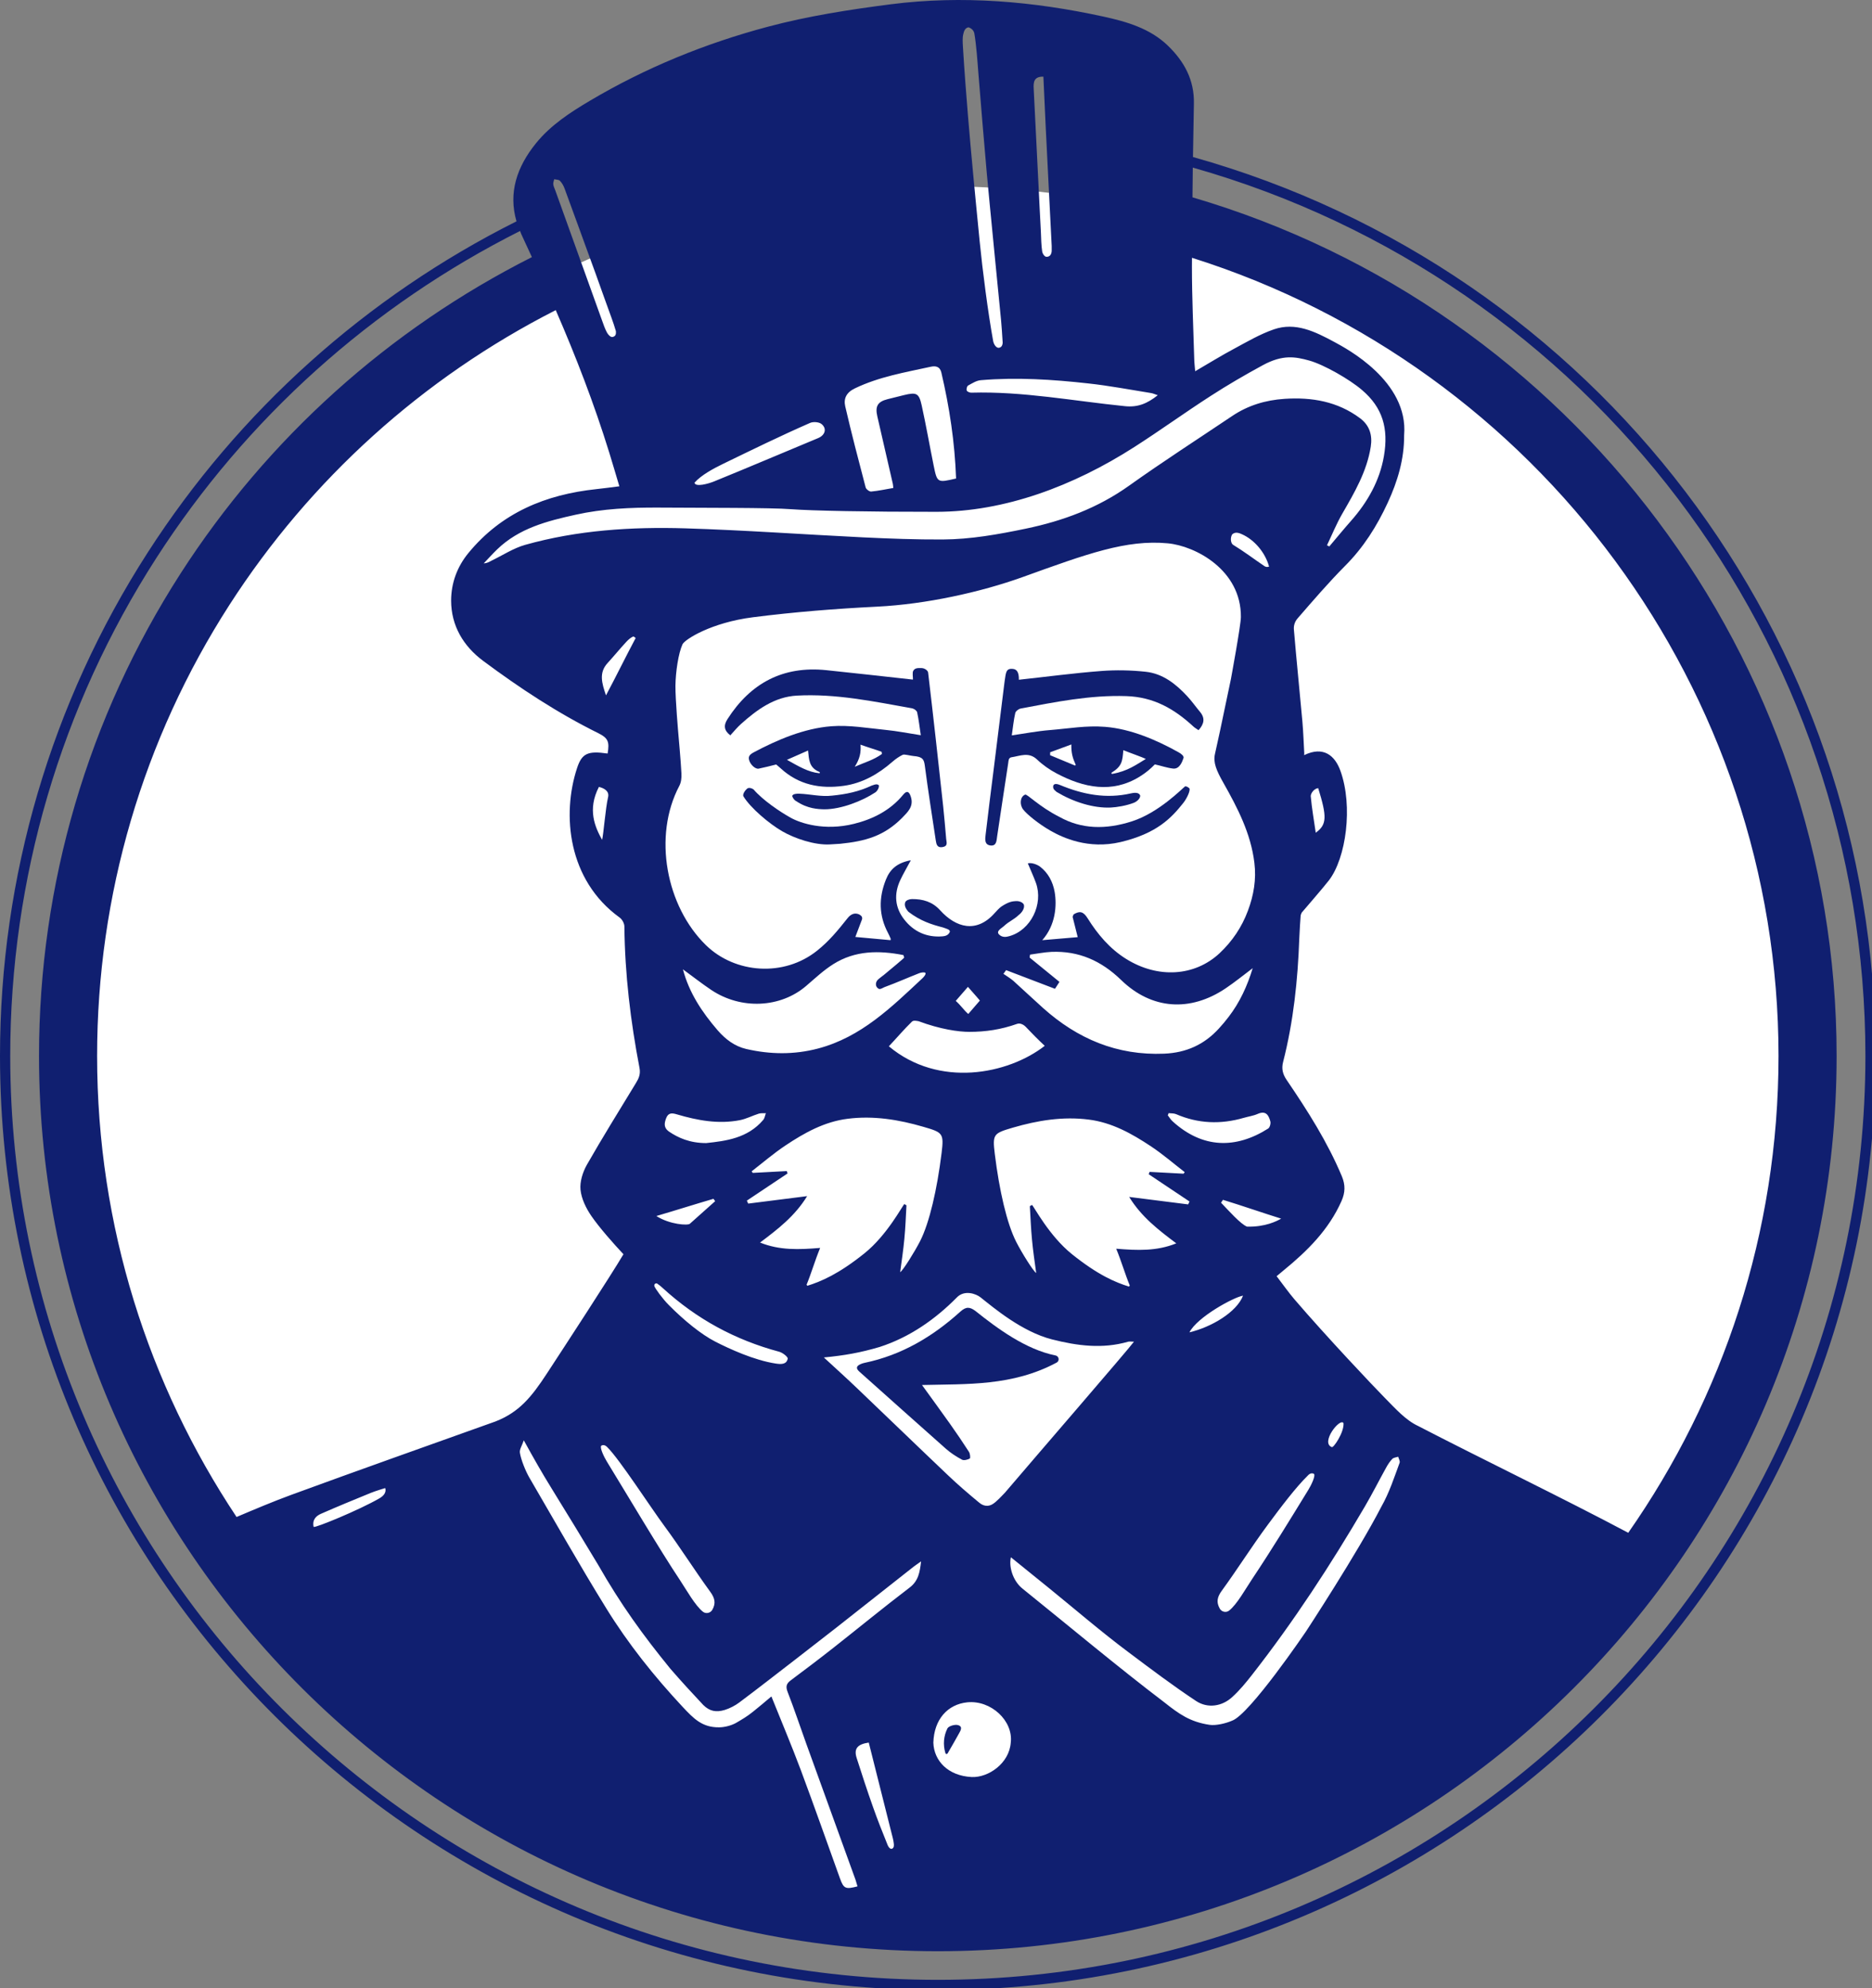 <?xml version="1.0" encoding="UTF-8"?>
<svg width="161px" height="171px" viewBox="0 0 161 171" version="1.1" xmlns="http://www.w3.org/2000/svg" xmlns:xlink="http://www.w3.org/1999/xlink">
    <rect x="0" y="0" width="161" height="171" fill="#808080" stroke="none"/>
    <title>logo</title>
    <g id="logo" stroke="none" stroke-width="1" fill="none" fill-rule="evenodd">
        <path d="M80.85,167.483 C122.677,167.483 156.585,133.575 156.585,91.748 C156.585,49.921 122.677,16.013 80.85,16.013 C39.023,16.013 5.115,49.921 5.115,91.748 C5.115,133.575 39.023,167.483 80.85,167.483" id="Fill-10" fill="#FFFFFF"></path>
        <path d="M75.849,64.848 L75.822,64.661 C75.268,64.453 74.599,64.267 74.007,64.046 C74.062,64.705 73.952,65.265 73.51,65.947 C74.384,65.567 75.132,65.365 75.849,64.848 M69.497,64.549 C68.958,64.792 68.351,65.049 67.681,65.35 C68.691,65.917 69.53,66.413 70.458,66.503 C70.549,66.491 70.526,66.413 70.458,66.384 C69.574,66.019 69.577,65.33 69.497,64.549 M79.193,63.234 C79.087,62.526 79.015,61.888 78.879,61.264 C78.847,61.121 78.608,60.95 78.441,60.92 C75.158,60.336 71.878,59.641 68.521,59.828 C66.608,59.936 65.107,61.034 63.727,62.269 C63.402,62.558 63.127,62.904 62.81,63.244 C62.278,62.837 62.211,62.406 62.559,61.861 C64.546,58.752 67.34,57.256 71.063,57.639 C73.524,57.891 75.981,58.174 78.516,58.451 C78.535,58.307 78.438,57.837 78.551,57.685 C78.688,57.446 78.938,57.452 79.248,57.458 C79.543,57.463 79.804,57.682 79.822,57.841 C80.276,61.668 80.697,65.498 81.115,69.329 C81.218,70.268 81.29,71.21 81.375,72.151 C81.4,72.436 81.549,72.763 81.077,72.853 C80.594,72.944 80.531,72.608 80.481,72.284 C80.156,70.139 79.818,67.994 79.537,65.843 C79.468,65.323 79.345,65.143 78.803,65.05 C78.136,64.992 77.797,64.838 77.623,64.925 C77.338,65.066 77.043,65.263 76.748,65.521 C75.55,66.568 74.177,67.362 72.567,67.586 C70.558,67.866 68.703,67.517 67.147,66.087 C66.978,65.932 66.754,65.751 66.754,65.751 C66.4,65.852 65.613,66.031 65.253,66.108 C64.965,66.171 64.509,65.753 64.417,65.332 C64.36,65.064 64.459,64.9 64.831,64.703 C66.801,63.655 69.123,62.645 71.499,62.462 C73.047,62.343 74.63,62.625 76.193,62.78 C77.159,62.875 78.114,63.067 79.193,63.234" id="Fill-11" fill="#101F70"></path>
        <path d="M92.141,64.029 C91.545,64.252 90.898,64.483 90.317,64.701 C90.316,64.824 90.316,64.83 90.315,64.953 C90.986,65.232 91.658,65.511 92.46,65.845 L92.519,65.784 C92.258,65.212 92.123,64.764 92.141,64.029 M98.546,65.274 C98.323,65.151 97.094,64.72 96.611,64.52 C96.531,65.489 96.498,65.907 95.579,66.468 L95.623,66.566 C96.981,66.338 97.745,65.75 98.546,65.274 M87.628,58.463 C89.855,58.225 92.394,57.885 94.722,57.71 C95.985,57.614 97.275,57.641 98.535,57.776 C100.006,57.934 101.13,58.826 102.108,59.88 C102.501,60.303 102.833,60.78 103.204,61.223 C103.661,61.767 103.564,62.263 103.081,62.801 C102.921,62.689 102.764,62.604 102.636,62.486 C101.002,60.974 99.231,59.946 96.859,59.87 C93.758,59.77 90.781,60.372 87.783,60.94 C87.603,60.974 87.351,61.168 87.316,61.328 C87.18,61.929 87.119,62.547 87.018,63.247 C88.153,63.085 89.215,62.878 90.286,62.793 C91.941,62.659 93.411,62.383 95.052,62.514 C97.242,62.689 99.464,63.639 101.377,64.71 C101.576,64.822 101.848,65.022 101.786,65.199 C101.67,65.536 101.438,66.166 100.888,66.102 C100.346,66.04 99.814,65.846 99.32,65.743 C98.996,66.079 98.597,66.44 98.006,66.803 C95.631,68.262 93.207,67.751 90.886,66.528 C90.277,66.207 89.689,65.798 89.191,65.324 C88.471,64.639 87.716,65.026 86.97,65.134 C86.727,65.189 86.739,65.447 86.711,65.628 C86.385,67.727 86.078,69.829 85.759,71.929 C85.705,72.284 85.717,72.773 85.195,72.718 C84.639,72.658 84.727,72.144 84.769,71.776 C84.984,69.895 85.231,68.019 85.464,66.14 C85.766,63.712 86.067,61.284 86.368,58.856 C86.382,58.741 86.395,58.625 86.413,58.513 C86.519,57.855 86.507,57.453 87.136,57.534 C87.396,57.567 87.643,57.746 87.628,58.463" id="Fill-12" fill="#101F70"></path>
        <path d="M71.36,72.626 C70.062,72.695 68.348,72.117 67.275,71.496 C66.161,70.852 64.557,69.503 63.944,68.501 C63.827,68.309 64.115,67.941 64.262,67.824 C64.39,67.722 64.644,67.774 64.817,67.905 C65.584,68.803 67.078,69.822 68.02,70.341 C68.853,70.8 70.893,71.488 73.44,70.857 C75.065,70.455 76.567,69.705 77.673,68.356 C77.962,68.005 78.169,68.019 78.33,68.509 C78.614,69.366 78.068,69.839 77.571,70.357 C76.027,71.904 74.439,72.351 72.261,72.571 C71.961,72.594 71.66,72.608 71.36,72.626" id="Fill-13" fill="#101F70"></path>
        <path d="M102.265,67.775 C102.437,67.894 102.106,68.636 101.767,69.062 C100.754,70.333 99.516,71.678 96.364,72.426 C93.592,73.068 91.411,72.052 90.361,71.454 C89.305,70.853 88.306,70.024 87.997,69.623 C87.674,69.204 87.728,68.521 88.16,68.347 C88.308,68.234 89.334,69.364 91.129,70.267 C92.987,71.305 95.071,71.381 97.377,70.632 C99.683,69.884 101.66,67.827 101.931,67.628 C102.073,67.623 102.157,67.707 102.265,67.775" id="Fill-14" fill="#101F70"></path>
        <path d="M95.539,69.454 C94.029,69.525 92.301,68.969 90.876,68.113 C90.716,67.965 90.518,67.861 90.589,67.56 C90.68,67.338 91.018,67.455 91.182,67.523 C93.145,68.337 95.147,68.723 97.267,68.235 C97.504,68.18 97.97,68.109 98.064,68.44 C98.055,68.714 97.739,68.959 97.51,69.048 C96.869,69.295 96.054,69.43 95.539,69.454" id="Fill-15" fill="#101F70"></path>
        <path d="M68.487,68.909 C68.333,68.846 68.159,68.618 68.136,68.452 C68.193,68.272 68.537,68.256 68.734,68.263 C69.722,68.3 70.603,68.546 71.569,68.43 C72.783,68.309 73.853,68.09 74.963,67.568 C75.386,67.408 75.463,67.452 75.585,67.535 C75.628,67.742 75.447,68.042 75.282,68.151 C74.171,68.885 72.353,69.606 70.907,69.606 C70.378,69.595 69.461,69.567 68.487,68.909" id="Fill-16" fill="#101F70"></path>
        <path d="M79.296,119.121 C80.126,120.271 80.926,121.362 81.708,122.466 C82.268,123.258 82.814,124.058 83.337,124.873 C83.436,125.028 83.472,125.409 83.407,125.444 C83.214,125.547 82.901,125.631 82.733,125.541 C82.247,125.281 81.771,124.974 81.358,124.61 C78.866,122.408 76.393,120.182 73.909,117.97 C73.559,117.658 73.682,117.47 74.037,117.315 C74.143,117.27 74.255,117.235 74.368,117.212 C77.542,116.55 80.22,114.957 82.588,112.814 C83.083,112.366 83.411,112.389 83.906,112.765 C85.764,114.249 88.225,116.07 90.776,116.577 C91.085,116.638 91.15,117.046 90.873,117.194 C87.074,119.225 83.194,119.025 79.296,119.121" id="Fill-17" fill="#101F70"></path>
        <path d="M81.303,150.759 C81.094,150.045 81.156,149.314 81.48,148.661 C81.582,148.454 82.119,148.295 82.386,148.369 C82.864,148.503 82.587,148.884 82.442,149.152 C82.139,149.711 81.813,150.257 81.496,150.808 C81.439,150.879 81.347,150.891 81.303,150.759" id="Fill-18" fill="#101F70"></path>
        <path d="M160.433,90.819 C160.433,134.634 124.645,170.28 80.656,170.28 C36.668,170.28 0.88,134.634 0.88,90.819 C0.88,75.575 5.226,60.764 13.447,47.991 C21.183,35.973 31.98,26.281 44.729,19.866 L44.823,20.117 C45.127,20.784 45.437,21.449 45.746,22.114 C33.438,28.329 23.012,37.7 15.538,49.311 C7.568,61.692 3.355,76.045 3.355,90.819 C3.355,133.277 38.032,167.819 80.656,167.819 C123.28,167.819 157.957,133.277 157.957,90.819 C157.957,56.75 135.236,26.572 102.558,16.971 C102.567,16.119 102.572,15.267 102.585,14.414 C136.746,24.109 160.433,55.225 160.433,90.819 M113.373,67.79 C114.115,70.21 114.145,70.915 113.159,71.62 C113.008,70.557 112.822,69.529 112.73,68.483 C112.712,68.27 113.002,67.808 113.373,67.79 M102.516,22.172 C132.344,31.58 152.96,59.438 152.96,90.819 C152.96,106.051 148.173,120.184 140.036,131.831 C134.502,128.888 127.175,125.348 121.973,122.649 C120.9,122.152 120.036,121.176 119.062,120.188 C118.088,119.2 114.063,114.943 111.32,111.743 C110.798,111.13 110.334,110.466 109.795,109.762 C110.05,109.548 110.224,109.404 110.398,109.259 C112.44,107.59 114.284,105.764 115.374,103.298 C115.698,102.57 115.716,101.917 115.409,101.178 C114.168,98.215 112.457,95.528 110.66,92.888 C110.323,92.392 110.201,91.93 110.352,91.34 C111.245,87.852 111.616,84.293 111.744,80.712 C111.767,80.106 111.836,79.06 111.865,78.714 L111.947,78.499 C112.068,78.349 113.779,76.385 114.29,75.721 C115.768,73.804 116.383,69.344 115.281,66.294 C114.811,64.983 113.82,64.14 112.161,64.948 L112.173,64.803 C112.121,63.885 112.091,62.961 112.01,62.043 C111.773,59.409 111.5,56.775 111.28,54.14 C111.251,53.794 111.367,53.453 111.593,53.193 C112.926,51.657 114.254,50.109 115.687,48.665 C117.27,47.081 118.424,45.244 119.352,43.235 C120.199,41.398 120.773,39.497 120.761,37.435 C121.155,32.779 115.762,29.96 114.8,29.435 C113.072,28.499 111.407,27.69 109.563,28.326 C108.374,28.736 107.261,29.388 106.148,29.989 C105.04,30.578 103.973,31.243 102.79,31.93 C102.755,31.474 102.714,31.179 102.709,30.885 C102.633,28.233 102.511,25.576 102.511,22.918 C102.511,22.67 102.515,22.421 102.516,22.172 M104.13,34.05 C105.585,33.108 107.087,32.236 108.606,31.41 C110.329,30.474 111.419,30.682 112.608,31.012 C113.878,31.37 116.075,32.629 117.142,33.547 C118.917,35.06 119.433,36.852 119.022,39.237 C118.662,41.334 117.624,43.177 116.203,44.788 C115.565,45.51 114.95,46.261 114.324,47 L114.127,46.896 C114.562,45.99 114.939,45.054 115.438,44.188 C116.493,42.362 117.554,40.554 117.891,38.423 C118.047,37.418 117.786,36.586 116.974,35.974 C115.037,34.524 112.817,34.148 110.468,34.304 C108.838,34.413 107.331,34.865 105.968,35.783 C103.01,37.77 100.012,39.699 97.113,41.767 C94.416,43.691 91.436,44.8 88.217,45.47 C85.851,45.961 83.485,46.388 81.067,46.4 C78.776,46.411 76.486,46.325 74.195,46.215 C69.109,45.967 64.029,45.597 58.938,45.441 C54.299,45.302 49.665,45.597 45.165,46.862 C44.162,47.145 43.245,47.752 42.289,48.214 C42.092,48.312 41.906,48.445 41.604,48.451 C41.988,48.052 42.353,47.642 42.753,47.255 C44.638,45.429 47.061,44.811 49.514,44.269 C51.857,43.748 54.235,43.645 56.624,43.656 C60.492,43.685 66.314,43.656 68.042,43.795 C69.776,43.928 74.728,44.026 80.551,44.02 C86.379,44.014 92.288,41.825 97.559,38.446 C99.78,37.025 101.914,35.476 104.13,34.05 M99.572,33.992 C98.667,34.714 97.849,35.05 96.742,34.933 C92.34,34.489 87.973,33.646 83.526,33.773 C83.392,33.773 83.184,33.686 83.143,33.588 C83.102,33.466 83.16,33.218 83.259,33.16 C83.607,32.97 83.978,32.727 84.361,32.698 C87.44,32.438 90.519,32.635 93.581,32.976 C95.396,33.172 97.194,33.518 99.003,33.807 C99.154,33.83 99.299,33.9 99.572,33.992 M90.45,21.578 C90.438,21.839 90.316,22.087 90.026,22.087 C89.835,22.116 89.655,21.792 89.632,21.625 C89.551,21.082 89.545,20.521 89.522,19.973 C89.487,19.297 89.452,18.627 89.417,17.951 C89.243,14.503 89.07,11.054 88.901,7.611 C88.872,7.074 88.919,6.571 89.736,6.594 C89.806,8.033 89.864,9.454 89.933,10.875 C90.049,13.267 90.172,15.663 90.293,18.055 C90.345,19.095 90.398,20.129 90.45,21.168 C90.455,21.307 90.455,21.457 90.45,21.578 M86.234,29.464 C86.234,29.585 86.193,29.839 85.961,29.902 C85.659,29.989 85.451,29.55 85.416,29.331 C84.97,26.881 84.5,23.237 84.256,20.764 C84.146,19.62 84.042,18.546 83.937,17.506 C83.607,14.058 83.317,10.985 83.033,7.206 C82.951,6.127 82.876,5.046 82.812,3.966 C82.795,3.619 82.766,3.261 82.847,2.932 C82.899,2.718 82.975,2.406 83.294,2.348 C83.601,2.447 83.763,2.678 83.798,2.874 C83.966,3.85 84.065,5.249 84.14,6.236 C84.39,9.269 84.598,11.897 84.871,14.93 C84.952,15.808 85.034,16.691 85.12,17.569 C85.433,20.891 85.776,24.212 86.095,27.534 C86.152,28.106 86.182,28.684 86.234,29.464 M82.227,41.155 C80.615,41.53 80.603,41.536 80.295,40.023 C79.948,38.307 79.646,36.58 79.269,34.865 C79.037,33.813 78.823,33.72 77.75,33.98 C77.274,34.096 76.805,34.211 76.335,34.333 C75.488,34.547 75.251,34.933 75.454,35.812 C75.894,37.747 76.341,39.682 76.787,41.611 C76.805,41.698 76.811,41.79 76.828,41.969 C76.184,42.079 75.558,42.218 74.926,42.276 C74.775,42.293 74.491,42.079 74.45,41.923 C73.841,39.601 73.232,37.285 72.693,34.945 C72.542,34.286 72.786,33.755 73.523,33.403 C75.598,32.404 77.831,32.028 80.046,31.543 C80.464,31.451 80.835,31.52 80.957,32.028 C81.659,35.02 82.116,38.042 82.227,41.155 M70.356,37.683 C67.37,38.925 64.4,40.19 61.408,41.409 C60.921,41.606 59.814,41.918 59.726,41.519 C60.306,40.86 61.374,40.289 62.197,39.89 C64.714,38.671 67.103,37.498 69.66,36.378 C69.939,36.251 70.449,36.291 70.664,36.476 C71.145,36.88 70.947,37.441 70.356,37.683 M51.782,72.232 C51.185,71.152 50.495,69.644 51.509,67.681 C51.956,67.784 52.42,68.044 52.298,68.558 C52.072,69.523 51.904,71.788 51.782,72.232 M52.118,59.807 C51.753,58.739 51.492,57.854 52.263,57.017 C52.809,56.422 53.318,55.792 53.87,55.198 C54.037,55.013 54.351,54.741 54.502,54.747 L54.67,54.874 C53.823,56.463 53.034,58.086 52.118,59.807 M73.766,119.449 C72.809,118.53 71.817,117.641 70.855,116.751 C72.647,116.578 73.986,116.341 75.65,115.85 C78.266,115.006 80.464,113.436 82.267,111.616 C82.934,110.894 83.955,111.281 84.331,111.582 C85.468,112.483 87.881,114.533 90.473,115.197 C92.659,115.752 94.822,116.035 97.031,115.394 C97.136,115.365 97.252,115.394 97.525,115.394 C97.095,116.001 89.116,125.225 86.437,128.373 C86.182,128.633 85.677,129.205 85.317,129.396 C84.761,129.69 84.331,129.338 84.181,129.211 C83.276,128.46 82.378,127.692 81.525,126.877 C78.927,124.411 76.358,121.921 73.766,119.449 M86.93,149.879 C86.796,151.67 84.999,152.9 83.572,152.837 C81.525,152.738 80.325,151.433 80.272,149.885 C80.331,147.863 81.513,146.587 83.178,146.413 C85.225,146.199 87.156,148.002 86.93,149.879 M109.036,131.14 C110.166,129.609 111.459,127.906 112.468,126.918 C112.706,126.646 112.921,126.71 113.008,126.767 C113.159,126.918 112.776,127.732 112.526,128.131 C110.943,130.713 109.366,133.295 107.685,135.814 C107.139,136.627 106.385,137.997 105.707,138.523 C105.452,138.725 105.063,138.638 104.907,138.355 C104.593,137.795 104.68,137.361 105.08,136.812 C106.467,134.906 107.638,133.029 109.036,131.14 M110.184,104.811 C109.83,105.019 108.81,105.544 107.249,105.498 C106.722,105.308 105.643,104.095 105.016,103.442 L105.179,103.194 C106.646,103.638 108.717,104.355 110.184,104.811 M109.256,96.453 C109.302,96.632 109.209,96.979 109.065,97.065 C106.298,98.821 103.434,98.798 100.853,96.447 C100.691,96.302 100.575,96.106 100.435,95.927 L100.511,95.736 C100.72,95.766 100.952,95.743 101.143,95.823 C103.051,96.649 104.993,96.718 106.977,96.141 C107.377,96.025 107.801,95.968 108.177,95.8 C108.879,95.494 109.117,95.927 109.256,96.453 M105.968,45.967 C106.241,45.701 106.594,45.851 106.803,45.944 C107.899,46.429 108.827,47.543 109.146,48.734 C108.977,48.797 108.827,48.746 108.751,48.693 C107.87,48.098 106.965,47.411 106.032,46.845 C105.863,46.718 105.782,46.29 105.968,45.967 M57.302,96.147 C57.494,95.667 57.842,95.731 58.225,95.846 C59.993,96.366 61.785,96.701 63.63,96.343 C64.186,96.233 64.708,95.956 65.259,95.782 C65.45,95.725 65.665,95.754 65.868,95.743 C65.793,95.939 65.769,96.175 65.636,96.325 C64.296,97.903 62.412,98.134 60.735,98.313 C59.327,98.313 58.323,97.862 57.511,97.307 C57.059,96.972 57.134,96.579 57.302,96.147 M56.45,104.586 C58.15,104.089 59.79,103.564 61.362,103.107 L61.507,103.31 C61.095,103.679 59.744,104.88 59.332,105.251 C59.17,105.412 57.616,105.331 56.45,104.586 M75.604,85.061 C75.802,85.073 75.917,84.957 76.086,84.894 C77.124,84.513 78.034,84.103 79.066,83.698 C79.17,83.658 79.472,83.583 79.594,83.675 C79.646,83.808 79.449,84.028 79.339,84.132 C76.671,86.627 74.062,89.203 70.356,90.18 C68.297,90.723 66.239,90.694 64.18,90.22 C63.183,89.989 62.389,89.382 61.721,88.614 C60.388,87.066 59.268,85.397 58.735,83.369 C59.564,83.97 60.335,84.582 61.153,85.131 C63.74,86.87 67.143,86.685 69.341,84.79 C70.095,84.143 70.831,83.45 71.666,82.924 C73.551,81.735 75.61,81.735 77.698,82.144 L77.767,82.358 C77.75,82.416 76.625,83.346 76.033,83.837 C75.889,83.953 75.581,84.172 75.471,84.293 C75.308,84.472 75.221,84.871 75.604,85.061 M83.276,87.21 C82.871,86.858 82.656,86.488 82.198,86.084 C82.551,85.68 82.887,85.287 83.247,84.877 C83.914,85.622 84.274,86.055 84.274,86.055 C84.274,86.055 83.804,86.598 83.276,87.21 M76.445,89.989 C77.112,89.284 77.767,88.51 78.428,87.869 C78.562,87.742 78.788,87.794 78.997,87.829 C80.875,88.528 82.441,88.747 83.363,88.747 C84.767,88.747 86.089,88.551 87.475,88.06 C87.782,87.95 88.107,88.198 88.2,88.297 C88.687,88.817 89.319,89.452 89.852,89.949 C86.692,92.409 80.736,93.588 76.445,89.989 M91.117,84.449 C90.241,83.733 89.394,83.046 88.554,82.358 L88.588,82.104 C89.203,82.023 89.818,81.896 90.438,81.867 C92.793,81.775 94.717,82.636 96.417,84.282 C99.049,86.841 102.367,87.054 105.411,85.004 C106.211,84.467 106.965,83.849 107.737,83.271 C107.278,84.784 106.635,86.2 105.672,87.453 C105.411,87.8 105.127,88.135 104.831,88.458 C103.567,89.845 102.025,90.543 100.122,90.624 C96.069,90.792 92.671,89.348 89.707,86.696 C88.849,85.928 88.008,85.131 87.15,84.357 C86.889,84.132 86.582,83.953 86.298,83.756 C86.373,83.647 86.454,83.543 86.53,83.439 C87.909,83.964 89.29,84.49 90.734,85.044 C90.832,84.888 90.966,84.68 91.117,84.449 M106.907,111.437 C106.351,112.864 104.188,114.14 102.297,114.591 C102.964,113.274 106.13,111.552 106.907,111.437 M88.571,103.737 C88.629,104.702 88.664,105.66 88.756,106.619 C88.844,107.578 88.988,108.531 89.116,109.484 C88.89,109.369 87.886,107.768 87.405,106.821 C86.588,105.228 85.938,102.351 85.556,99.242 C85.347,97.539 85.445,97.475 87.115,96.984 C89.232,96.366 91.407,96.008 93.628,96.291 C95.628,96.539 97.35,97.505 98.992,98.596 C100.001,99.266 100.929,100.069 101.891,100.814 L101.792,100.947 C100.818,100.894 99.844,100.843 98.87,100.791 L98.794,100.993 C99.966,101.773 101.131,102.553 102.303,103.338 L102.187,103.587 C100.534,103.379 98.876,103.171 97.113,102.945 C98.168,104.661 99.629,105.782 101.166,106.937 C99.485,107.619 97.832,107.549 95.999,107.399 C96.457,108.514 96.765,109.594 97.165,110.564 L97.101,110.657 C95.924,110.293 94.422,109.658 92.184,107.861 C90.224,106.285 88.924,103.766 88.756,103.633 L88.571,103.737 M70.536,107.33 C68.704,107.48 67.051,107.549 65.369,106.868 C66.905,105.713 68.367,104.592 69.417,102.876 C67.66,103.102 66.001,103.31 64.349,103.518 L64.232,103.263 C65.398,102.483 66.569,101.703 67.735,100.924 L67.665,100.721 C66.691,100.773 65.717,100.825 64.743,100.878 L64.644,100.744 C65.606,99.999 66.535,99.196 67.543,98.526 C69.185,97.429 70.907,96.47 72.907,96.222 C75.129,95.939 77.303,96.297 79.42,96.915 C81.09,97.4 81.189,97.47 80.98,99.173 C80.597,102.276 79.942,105.158 79.13,106.752 C78.643,107.699 77.646,109.294 77.419,109.415 C77.541,108.462 77.692,107.509 77.779,106.55 C77.872,105.591 77.906,104.626 77.959,103.667 L77.779,103.558 C77.61,103.696 76.311,106.215 74.351,107.792 C72.113,109.589 70.611,110.218 69.434,110.587 L69.37,110.495 C69.77,109.525 70.078,108.445 70.536,107.33 M57.134,131.238 C58.532,133.133 59.703,135.005 61.089,136.911 C61.49,137.465 61.577,137.899 61.263,138.453 C61.107,138.736 60.718,138.823 60.463,138.627 C59.784,138.095 59.031,136.732 58.486,135.911 C56.804,133.399 53.777,128.287 52.193,125.705 C51.944,125.306 51.561,124.492 51.712,124.341 C51.805,124.284 52.014,124.22 52.252,124.492 C53.261,125.479 56.003,129.714 57.134,131.238 M56.276,110.605 C56.241,110.414 56.427,110.34 56.52,110.397 C56.688,110.507 56.856,110.651 57.001,110.784 C59.906,113.441 63.206,115.237 67.016,116.26 C67.306,116.335 67.776,116.705 67.747,116.855 C67.648,117.375 67.149,117.34 66.726,117.277 C64.858,116.994 62.736,116.012 61.524,115.394 C60.318,114.775 58.862,113.597 57.529,112.252 C56.995,111.72 56.317,110.79 56.276,110.605 M58.607,66.542 C58.555,65.462 58.346,63.175 58.346,63.175 C58.346,63.175 58.077,60.141 58.091,58.975 C58.105,57.809 58.342,56.186 58.7,55.411 C58.914,54.984 61.176,53.545 64.754,53.089 C68.338,52.632 71.939,52.35 75.436,52.176 C79.64,51.968 84.326,50.934 87.945,49.635 C93.5,47.63 96.869,46.394 100.43,46.729 C102.807,46.949 106.757,49.023 106.722,53.072 C106.716,53.794 105.863,58.409 105.863,58.409 C105.863,58.409 105.237,61.366 104.93,62.851 C104.854,63.215 104.646,64.145 104.489,64.861 C104.332,65.572 104.605,66.253 105.22,67.334 C106.437,69.488 107.574,71.678 107.881,74.196 C108.061,75.634 107.824,77.004 107.325,78.332 C106.803,79.736 105.985,80.954 104.884,81.989 C102.744,83.982 99.583,84.178 96.852,82.474 C95.443,81.596 94.399,80.354 93.54,78.979 C93.175,78.395 92.868,78.32 92.334,78.644 L92.248,78.852 C92.381,79.378 92.52,79.932 92.688,80.602 C91.719,80.683 90.792,80.764 89.638,80.862 C90.797,79.557 90.902,77.864 90.705,76.715 C90.548,75.831 90.136,75.063 89.446,74.537 C89.243,74.381 88.756,74.167 88.397,74.254 C88.681,74.936 88.913,75.432 89.098,75.946 C89.742,77.766 88.664,79.996 86.808,80.516 C86.57,80.585 86.205,80.66 85.921,80.371 C85.636,80.083 86.147,79.829 86.332,79.661 C86.802,79.216 87.144,79.141 87.614,78.696 C87.858,78.522 88.142,78.136 88.061,77.824 C88.037,77.72 87.823,77.483 87.37,77.501 C87.069,77.517 86.761,77.552 86.141,77.956 C85.955,78.078 85.689,78.373 85.532,78.546 C83.978,80.29 82.209,79.788 80.858,78.292 C80.185,77.547 79.362,77.321 78.434,77.327 C78.208,77.327 77.912,77.431 77.854,77.604 C77.767,77.841 77.849,78.107 78.132,78.424 C79.176,79.216 80.122,79.517 81.09,79.765 C81.397,79.88 81.699,79.932 81.693,80.134 C81.571,80.458 81.27,80.516 81.05,80.533 C79.704,80.643 78.579,80.129 77.767,79.083 C76.961,78.055 76.868,76.882 77.431,75.687 C77.68,75.155 77.982,74.652 78.335,73.988 C77.164,74.207 76.549,74.756 76.195,75.646 C75.563,77.217 75.575,78.748 76.381,80.256 C76.468,80.418 76.538,80.585 76.608,80.752 L76.59,80.862 C75.61,80.77 74.63,80.683 73.563,80.585 C73.702,80.21 74.003,79.436 74.137,79.071 C74.172,78.974 74.142,78.846 74.067,78.771 C73.835,78.546 73.343,78.408 72.902,78.961 C72.055,80.025 71.313,80.938 70.269,81.769 C67.41,84.051 63.229,83.733 60.724,81.301 C57.291,77.962 56.137,71.92 58.422,67.594 C58.584,67.293 58.625,66.889 58.607,66.542 M114.533,124.457 C113.547,124.076 115.258,121.898 115.548,122.401 C115.612,123.192 114.661,124.59 114.533,124.457 M117.398,129.546 C118.036,128.454 118.61,127.316 119.225,126.207 C119.369,125.947 119.538,125.687 119.746,125.474 C119.862,125.358 120.077,125.347 120.25,125.289 C120.297,125.462 120.425,125.67 120.373,125.809 C119.926,127.016 119.485,128.391 118.789,129.609 C116.748,133.566 112.312,140.33 112.312,140.33 C112.312,140.33 107.458,147.493 105.951,147.996 C105.44,148.221 104.582,148.429 104.025,148.348 C102.344,148.094 101.404,147.418 100.122,146.401 C96.225,143.444 91.696,139.655 87.933,136.627 C87.069,135.929 86.756,134.682 86.941,133.936 C88.136,134.901 89.191,135.756 90.247,136.611 C92.508,138.448 94.717,140.354 97.049,142.098 C98.951,143.525 100.893,144.992 102.877,146.304 C103.863,146.95 105.104,146.772 105.985,145.951 C106.629,145.361 107.145,144.732 107.678,144.051 C111.274,139.453 114.452,134.577 117.398,129.546 M73.679,151.208 C73.423,150.416 73.719,150.018 74.717,149.873 C75.372,152.467 76.016,155.032 76.66,157.596 C76.735,157.908 76.834,158.22 76.868,158.538 C76.886,158.688 76.909,158.925 76.711,159.006 C76.538,159.058 76.393,158.821 76.341,158.688 C75.9,157.596 75.465,156.505 75.077,155.402 C74.584,154.009 74.126,152.612 73.679,151.208 M73.749,162.241 C72.722,162.512 72.56,162.437 72.246,161.571 C71.127,158.463 70.031,155.349 68.878,152.253 C68.095,150.163 67.225,148.1 66.343,145.905 C65.775,146.384 65.276,146.812 64.766,147.216 C64.285,147.609 63.803,147.892 63.275,148.198 C62.887,148.406 62.325,148.562 61.843,148.562 C60.393,148.579 59.663,147.817 58.718,146.812 C56.265,144.183 54.026,141.382 52.141,138.327 C49.775,134.496 47.781,130.95 45.513,127.062 C45.212,126.542 44.805,125.549 44.713,124.948 C44.666,124.659 44.899,124.33 45.049,123.879 C45.902,125.433 46.644,126.733 47.456,128.044 C48.766,130.158 50.146,132.434 51.434,134.572 C53.405,138.026 55.314,140.654 57.645,143.513 C58.567,144.576 59.518,145.616 60.486,146.644 C61.031,147.181 61.588,147.292 62.336,147.066 C62.754,146.939 63.241,146.685 63.583,146.425 C65.212,145.206 66.813,143.952 68.425,142.711 C69.596,141.803 70.768,140.897 71.933,139.984 C74.149,138.24 76.364,136.489 78.585,134.739 C78.759,134.606 78.944,134.485 79.217,134.288 C79.107,135.23 78.991,135.969 78.219,136.553 C76.01,138.234 73.87,139.995 71.69,141.711 C70.472,142.67 69.237,143.606 67.996,144.53 C67.625,144.813 67.561,145.061 67.741,145.524 C68.309,146.985 68.802,148.475 69.335,149.949 C70.745,153.853 72.159,157.758 73.575,161.663 C73.638,161.854 73.69,162.044 73.749,162.241 M27.6,130.199 C29.021,129.575 30.453,128.986 31.88,128.403 C32.256,128.246 33.126,127.986 33.126,127.986 C33.126,127.986 33.352,128.454 32.628,128.87 C30.876,129.881 27.119,131.423 26.974,131.325 C26.84,130.707 27.183,130.383 27.6,130.199 M53.267,41.825 C52.524,41.918 51.91,42.004 51.295,42.068 C46.934,42.53 43.136,44.095 40.288,47.561 C39.314,48.746 38.804,50.143 38.798,51.645 C38.798,53.823 39.859,55.579 41.558,56.843 C44.696,59.178 47.96,61.332 51.481,63.071 C52.298,63.481 52.431,63.805 52.257,64.809 C50.564,64.567 50.048,64.775 49.624,66.075 C48.32,70.048 48.819,75.681 53.284,78.91 C53.51,79.071 53.701,79.418 53.701,79.695 C53.742,83.791 54.229,87.835 55,91.849 C55.105,92.403 54.931,92.761 54.676,93.178 C53.261,95.505 51.823,97.816 50.471,100.184 C50.117,100.814 49.857,101.634 49.926,102.327 C50.007,103.113 50.407,103.927 50.865,104.592 C51.556,105.597 52.785,106.983 53.62,107.873 C52.576,109.646 48.465,115.948 47.027,118.143 C45.704,120.165 44.649,121.459 42.613,122.256 C36.756,124.353 30.888,126.426 25.043,128.57 C23.477,129.146 21.928,129.801 20.345,130.472 C12.775,119.091 8.352,105.462 8.352,90.819 C8.352,77.006 12.289,63.589 19.739,52.016 C26.691,41.217 36.37,32.489 47.796,26.674 C49.536,30.676 51.104,34.744 52.396,38.919 C52.686,39.855 52.959,40.797 53.267,41.825 M52.704,28.978 C52.524,29.042 52.298,28.776 52.205,28.608 C52.02,28.268 51.898,27.892 51.764,27.522 C51.33,26.315 50.895,25.108 50.46,23.895 C49.555,21.388 48.656,18.881 47.757,16.374 C47.693,16.201 47.607,16.033 47.584,15.854 C47.566,15.709 47.635,15.559 47.664,15.415 C47.827,15.455 48.047,15.444 48.152,15.548 C48.326,15.727 48.459,15.958 48.546,16.189 C49.305,18.245 50.048,20.308 50.801,22.37 C50.947,22.768 51.092,23.161 51.231,23.548 C51.689,24.819 52.118,26.044 52.599,27.355 C52.709,27.655 52.866,28.118 52.971,28.487 C52.988,28.724 52.959,28.915 52.704,28.978 M161.312,90.819 C161.312,54.753 137.26,23.234 102.6,13.505 C102.624,11.979 102.648,10.453 102.68,8.928 C102.726,6.86 101.839,5.272 100.424,3.908 C98.893,2.441 96.898,1.863 94.915,1.43 C88.878,0.113 82.766,-0.418 76.619,0.367 C73.064,0.824 69.498,1.378 66.047,2.297 C60.666,3.729 55.517,5.826 50.709,8.68 C49.016,9.685 47.352,10.771 46.099,12.319 C44.443,14.361 43.709,16.589 44.421,19.036 C31.494,25.522 20.545,35.337 12.708,47.515 C4.394,60.431 -5.68434189e-14,75.405 -5.68434189e-14,90.819 C-5.68434189e-14,135.12 36.183,171.16 80.656,171.16 C125.13,171.16 161.312,135.12 161.312,90.819" id="Fill-19" fill="#101F70"></path>
    </g>
</svg>